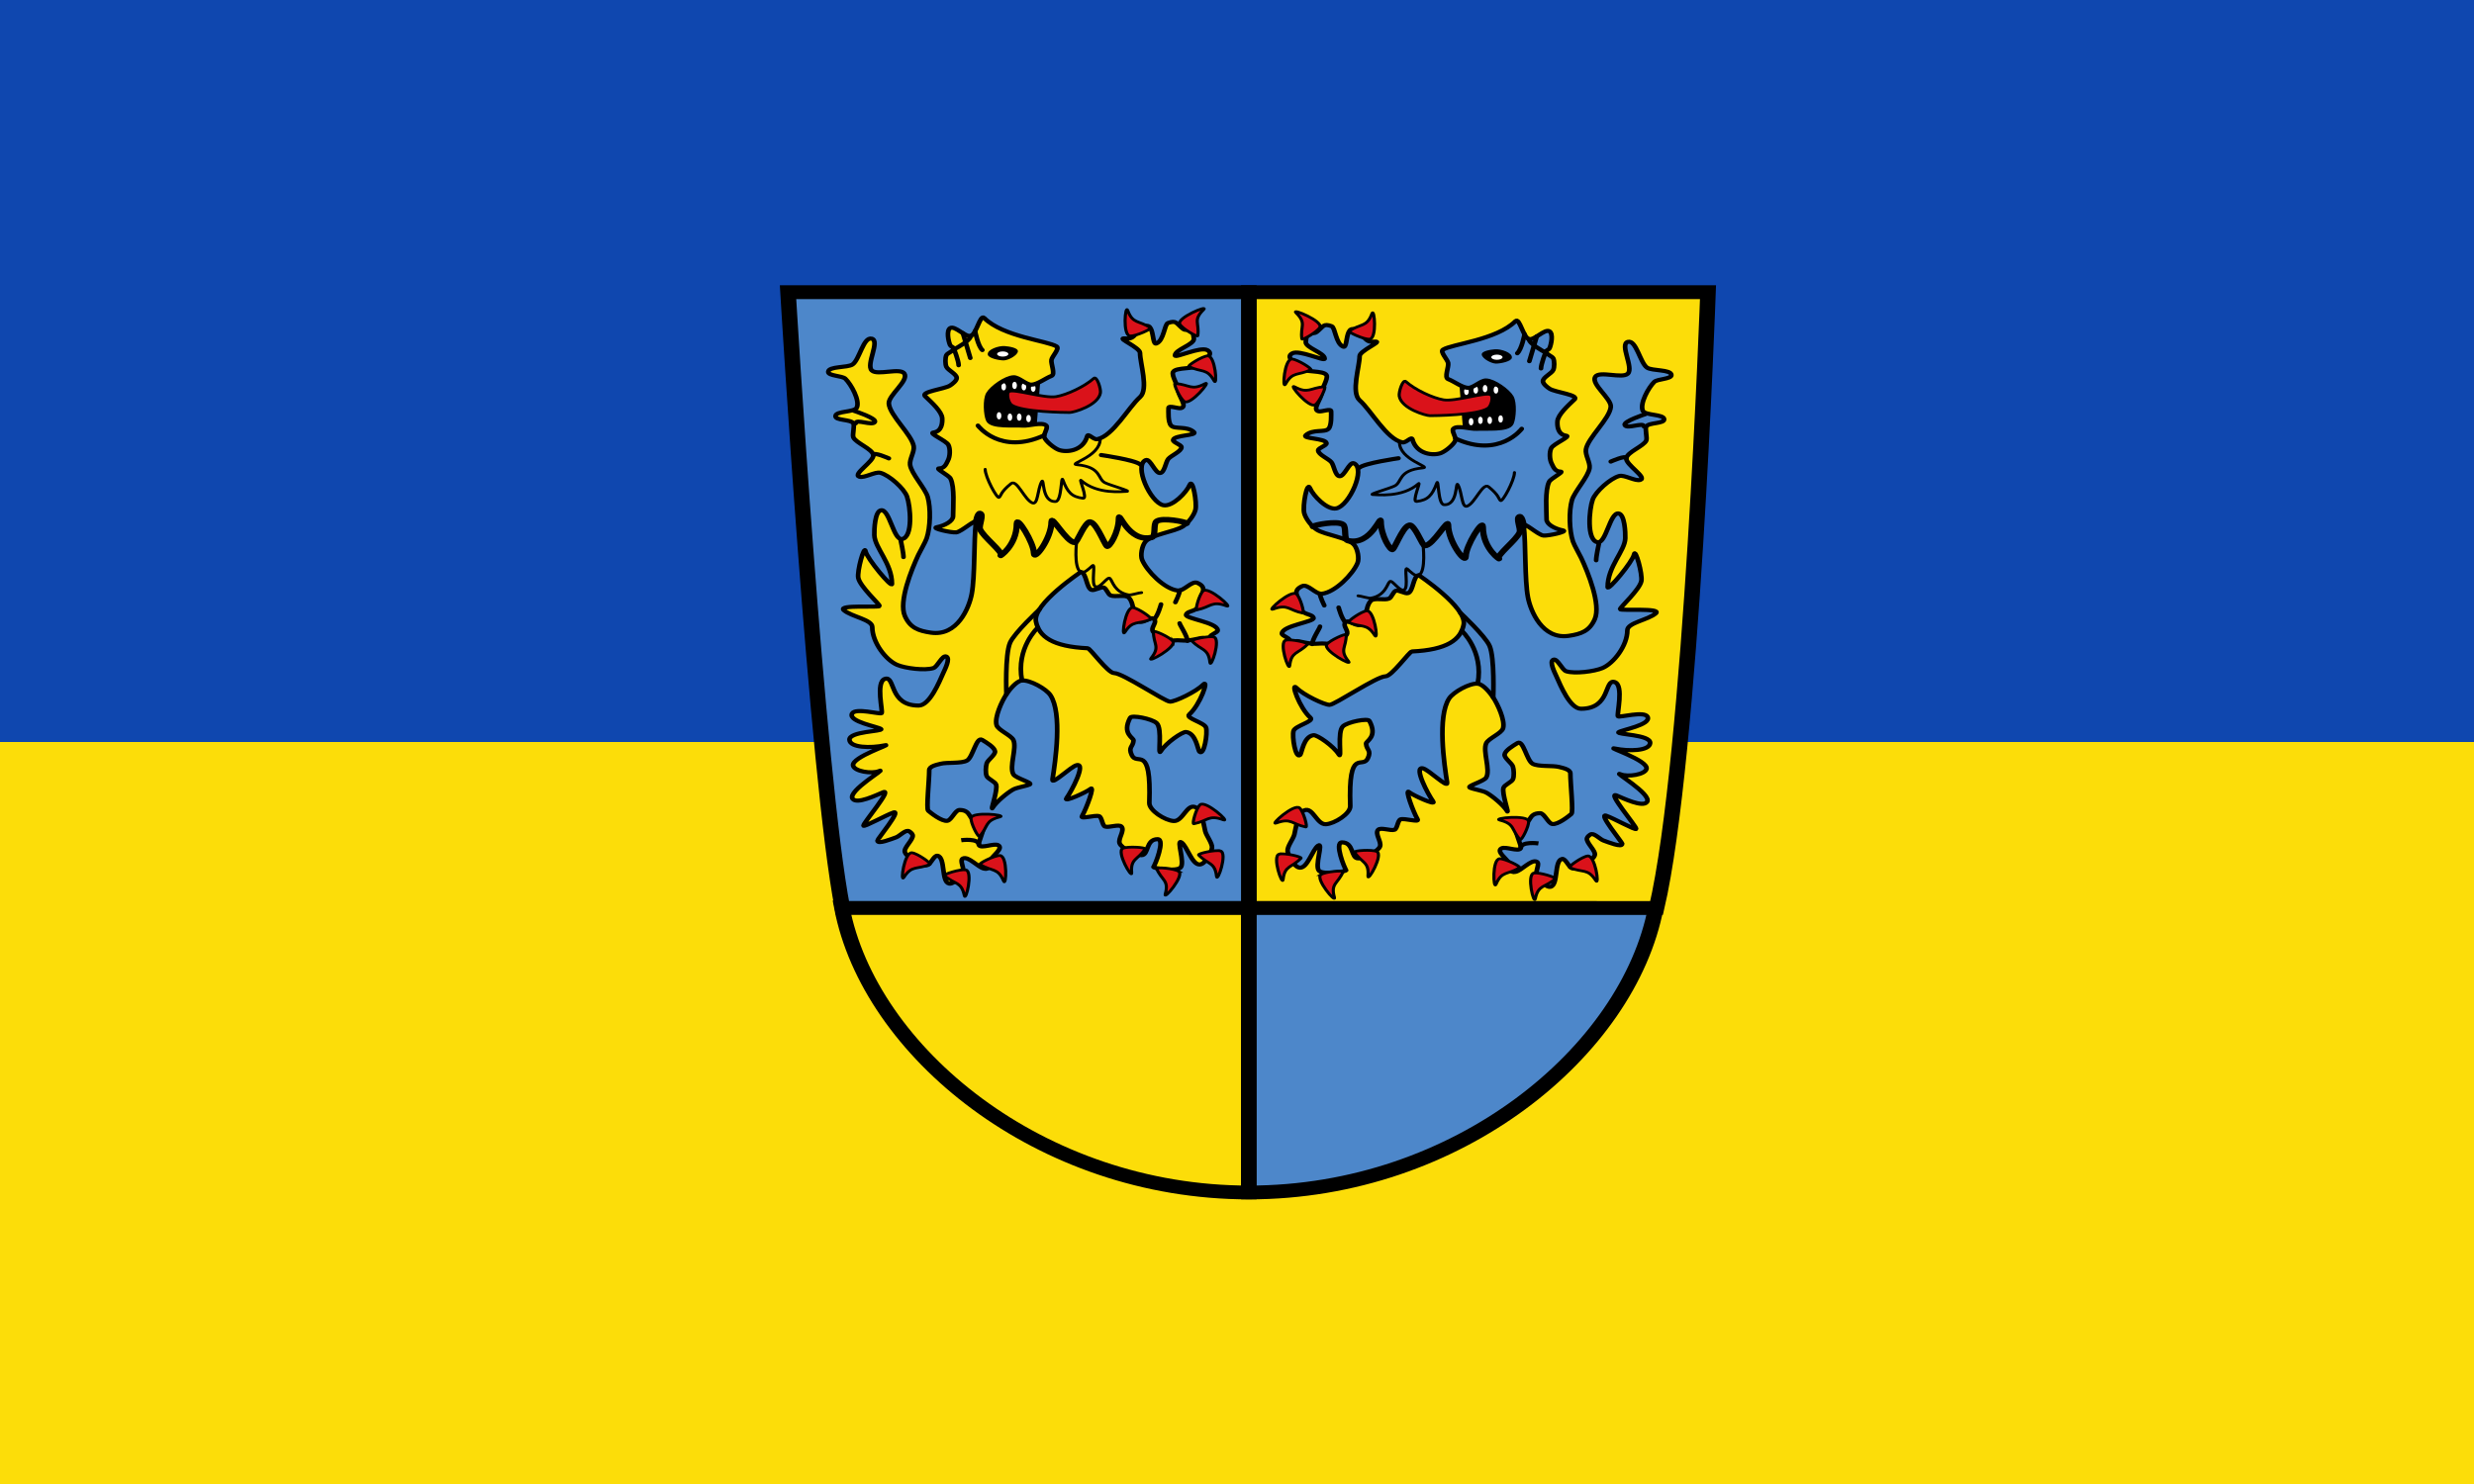 <?xml version="1.0" encoding="UTF-8" standalone="no"?>
<svg
   xmlns:dc="http://purl.org/dc/elements/1.1/"
   xmlns:cc="http://creativecommons.org/ns#"
   xmlns:rdf="http://www.w3.org/1999/02/22-rdf-syntax-ns#"
   xmlns:svg="http://www.w3.org/2000/svg"
   xmlns="http://www.w3.org/2000/svg"
   xmlns:sodipodi="http://sodipodi.sourceforge.net/DTD/sodipodi-0.dtd"
   xmlns:inkscape="http://www.inkscape.org/namespaces/inkscape"
   width="500"
   height="300"
   version="1.1"
   id="svg26"
   sodipodi:docname="Flagge Landkreis Northeim.svg"
   inkscape:version="0.92.3 (2405546, 2018-03-11)">
  <rect width="100%" height="100%" fill="#333333" stroke="none"/>
  <defs
     id="defs30">
    <path
       id="SVGID_1_"
       d="M582.6,3.7c-0.8-5.1-47.5-3.4-53.3-3.5C505.199,0,135,1.4,42.2,0.6C30.9,0.5,19.7,0.8,8.5,1.4     C0.8,1.8,0.2,3.5,0.1,11C0,28.3,0.6,45.7,0.6,63c0,45.6,0,91.1,0,136.7c0,47.2,0,94.3,0,141.5C0.6,386.7-3.1,433.6,7.7,478.1     C28.7,564.4,85.6,627.9,162.3,670c76.4,41.9,170.8,41.4,249.2,5.3c70.199-32.3,130-90.899,156.8-164.1     c14.3-39.101,14.399-78,14.399-119.101c0-47.2,0-94.399,0-141.6c0-41.2,0-82.3,0-123.5c0-20.3,0-40.7,0-61     C582.699,46,585.8,23.4,582.6,3.7" />
    <path
       id="SVGID_3_"
       d="M582.6,3.7c-0.8-5.1-47.5-3.4-53.3-3.5C505.199,0,135,1.4,42.2,0.6C30.9,0.5,19.7,0.8,8.5,1.4     C0.8,1.8,0.2,3.5,0.1,11C0,28.3,0.6,45.7,0.6,63c0,45.6,0,91.1,0,136.7c0,47.2,0,94.3,0,141.5C0.6,386.7-3.1,433.6,7.7,478.1     C28.7,564.4,85.6,627.9,162.3,670c76.4,41.9,170.8,41.4,249.2,5.3c70.199-32.3,130-90.899,156.8-164.1     c14.3-39.101,14.399-78,14.399-119.101c0-47.2,0-94.399,0-141.6c0-41.2,0-82.3,0-123.5c0-20.3,0-40.7,0-61     C582.699,46,585.8,23.4,582.6,3.7" />
    <path
       id="SVGID_5_"
       d="M582.6,3.7c-0.8-5.1-47.5-3.4-53.3-3.5C505.199,0,135,1.4,42.2,0.6C30.9,0.5,19.7,0.8,8.5,1.4     C0.8,1.8,0.2,3.5,0.1,11C0,28.3,0.6,45.7,0.6,63c0,45.6,0,91.1,0,136.7c0,47.2,0,94.3,0,141.5C0.6,386.7-3.1,433.6,7.7,478.1     C28.7,564.4,85.6,627.9,162.3,670c76.4,41.9,170.8,41.4,249.2,5.3c70.199-32.3,130-90.899,156.8-164.1     c14.3-39.101,14.399-78,14.399-119.101c0-47.2,0-94.399,0-141.6c0-41.2,0-82.3,0-123.5c0-20.3,0-40.7,0-61     C582.699,46,585.8,23.4,582.6,3.7" />
    <path
       id="SVGID_7_"
       d="M582.6,3.7c-0.8-5.1-47.5-3.4-53.3-3.5C505.199,0,135,1.4,42.2,0.6C30.9,0.5,19.7,0.8,8.5,1.4     C0.8,1.8,0.2,3.5,0.1,11C0,28.3,0.6,45.7,0.6,63c0,45.6,0,91.1,0,136.7c0,47.2,0,94.3,0,141.5C0.6,386.7-3.1,433.6,7.7,478.1     C28.7,564.4,85.6,627.9,162.3,670c76.4,41.9,170.8,41.4,249.2,5.3c70.199-32.3,130-90.899,156.8-164.1     c14.3-39.101,14.399-78,14.399-119.101c0-47.2,0-94.399,0-141.6c0-41.2,0-82.3,0-123.5c0-20.3,0-40.7,0-61     C582.699,46,585.8,23.4,582.6,3.7" />
    <path
       id="SVGID_9_"
       d="M582.6,3.7c-0.8-5.1-47.5-3.4-53.3-3.5C505.199,0,135,1.4,42.2,0.6C30.9,0.5,19.7,0.8,8.5,1.4     C0.8,1.8,0.2,3.5,0.1,11C0,28.3,0.6,45.7,0.6,63c0,45.6,0,91.1,0,136.7c0,47.2,0,94.3,0,141.5C0.6,386.7-3.1,433.6,7.7,478.1     C28.7,564.4,85.6,627.9,162.3,670c76.4,41.9,170.8,41.4,249.2,5.3c70.199-32.3,130-90.899,156.8-164.1     c14.3-39.101,14.399-78,14.399-119.101c0-47.2,0-94.399,0-141.6c0-41.2,0-82.3,0-123.5c0-20.3,0-40.7,0-61     C582.699,46,585.8,23.4,582.6,3.7" />
    <path
       id="SVGID_1_-7"
       d="M582.6,3.7c-0.8-5.1-47.5-3.4-53.3-3.5C505.199,0,135,1.4,42.2,0.6C30.9,0.5,19.7,0.8,8.5,1.4     C0.8,1.8,0.2,3.5,0.1,11C0,28.3,0.6,45.7,0.6,63c0,45.6,0,91.1,0,136.7c0,47.2,0,94.3,0,141.5C0.6,386.7-3.1,433.6,7.7,478.1     C28.7,564.4,85.6,627.9,162.3,670c76.4,41.9,170.8,41.4,249.2,5.3c70.199-32.3,130-90.899,156.8-164.1     c14.3-39.101,14.399-78,14.399-119.101c0-47.2,0-94.399,0-141.6c0-41.2,0-82.3,0-123.5c0-20.3,0-40.7,0-61     C582.699,46,585.8,23.4,582.6,3.7" />
    <path
       id="SVGID_3_-8"
       d="M582.6,3.7c-0.8-5.1-47.5-3.4-53.3-3.5C505.199,0,135,1.4,42.2,0.6C30.9,0.5,19.7,0.8,8.5,1.4     C0.8,1.8,0.2,3.5,0.1,11C0,28.3,0.6,45.7,0.6,63c0,45.6,0,91.1,0,136.7c0,47.2,0,94.3,0,141.5C0.6,386.7-3.1,433.6,7.7,478.1     C28.7,564.4,85.6,627.9,162.3,670c76.4,41.9,170.8,41.4,249.2,5.3c70.199-32.3,130-90.899,156.8-164.1     c14.3-39.101,14.399-78,14.399-119.101c0-47.2,0-94.399,0-141.6c0-41.2,0-82.3,0-123.5c0-20.3,0-40.7,0-61     C582.699,46,585.8,23.4,582.6,3.7" />
    <path
       id="SVGID_5_-7"
       d="M582.6,3.7c-0.8-5.1-47.5-3.4-53.3-3.5C505.199,0,135,1.4,42.2,0.6C30.9,0.5,19.7,0.8,8.5,1.4     C0.8,1.8,0.2,3.5,0.1,11C0,28.3,0.6,45.7,0.6,63c0,45.6,0,91.1,0,136.7c0,47.2,0,94.3,0,141.5C0.6,386.7-3.1,433.6,7.7,478.1     C28.7,564.4,85.6,627.9,162.3,670c76.4,41.9,170.8,41.4,249.2,5.3c70.199-32.3,130-90.899,156.8-164.1     c14.3-39.101,14.399-78,14.399-119.101c0-47.2,0-94.399,0-141.6c0-41.2,0-82.3,0-123.5c0-20.3,0-40.7,0-61     C582.699,46,585.8,23.4,582.6,3.7" />
    <path
       id="SVGID_7_-0"
       d="M582.6,3.7c-0.8-5.1-47.5-3.4-53.3-3.5C505.199,0,135,1.4,42.2,0.6C30.9,0.5,19.7,0.8,8.5,1.4     C0.8,1.8,0.2,3.5,0.1,11C0,28.3,0.6,45.7,0.6,63c0,45.6,0,91.1,0,136.7c0,47.2,0,94.3,0,141.5C0.6,386.7-3.1,433.6,7.7,478.1     C28.7,564.4,85.6,627.9,162.3,670c76.4,41.9,170.8,41.4,249.2,5.3c70.199-32.3,130-90.899,156.8-164.1     c14.3-39.101,14.399-78,14.399-119.101c0-47.2,0-94.399,0-141.6c0-41.2,0-82.3,0-123.5c0-20.3,0-40.7,0-61     C582.699,46,585.8,23.4,582.6,3.7" />
    <path
       id="SVGID_9_-0"
       d="M582.6,3.7c-0.8-5.1-47.5-3.4-53.3-3.5C505.199,0,135,1.4,42.2,0.6C30.9,0.5,19.7,0.8,8.5,1.4     C0.8,1.8,0.2,3.5,0.1,11C0,28.3,0.6,45.7,0.6,63c0,45.6,0,91.1,0,136.7c0,47.2,0,94.3,0,141.5C0.6,386.7-3.1,433.6,7.7,478.1     C28.7,564.4,85.6,627.9,162.3,670c76.4,41.9,170.8,41.4,249.2,5.3c70.199-32.3,130-90.899,156.8-164.1     c14.3-39.101,14.399-78,14.399-119.101c0-47.2,0-94.399,0-141.6c0-41.2,0-82.3,0-123.5c0-20.3,0-40.7,0-61     C582.699,46,585.8,23.4,582.6,3.7" />
  </defs>
  <sodipodi:namedview
     pagecolor="#ffffff"
     bordercolor="#666666"
     borderopacity="1"
     objecttolerance="10"
     gridtolerance="10"
     guidetolerance="10"
     inkscape:pageopacity="0"
     inkscape:pageshadow="2"
     inkscape:window-width="1920"
     inkscape:window-height="1017"
     id="namedview28"
     showgrid="false"
     inkscape:zoom="0.8032733"
     inkscape:cx="178.47711"
     inkscape:cy="137.55094"
     inkscape:window-x="-8"
     inkscape:window-y="-8"
     inkscape:window-maximized="1"
     inkscape:current-layer="svg26" />
  <path
     d="M500 300V150H0v150"
     color="#000"
     fill="#da121a"
     id="path2"
     style="fill:#fcdd09;fill-opacity:1" />
  <path
     d="M500 150V0H0v150"
     color="#000"
     fill="#0f47af"
     id="path4" />
  <g
     id="g1614"
     transform="matrix(0.314,0,0,0.279,157.692,57.67)">
    <g
       id="Feld_unten_rechts">
	<path
   d="M 301.564,450.834 H 39.658 C 57.313,554.931 167.063,657.328 301.563,657.328 V 450.834 Z"
   id="Schild_1_"
   inkscape:connector-curvature="0"
   style="fill:#fcdd09;stroke:#000000;stroke-width:10" />

</g>
    <g
       id="Feld_unten_rechts_1_">
	<path
   d="M 301.658,450.834 H 563.563 C 545.908,554.931 436.158,657.328 301.658,657.328 Z"
   id="Schild_4_"
   inkscape:connector-curvature="0"
   style="fill:#4d87ca;stroke:#000000;stroke-width:10" />

</g>
    <g
       id="Feld_oben__links">
	<path
   d="m 301.563,451.166 262.472,0.014 C 586.564,342.681 597.127,5 597.127,5 H 301.563 Z"
   id="Schild_2_"
   inkscape:connector-curvature="0"
   style="fill:#fcdd09;stroke:#000000;stroke-width:10" />

	<g
   id="Löwe_links">
		<polygon
   points="473.394,105.498 471.894,67.498 436.644,65.248 439.557,105.998 "
   id="Maul_1_" />

		<ellipse
   ry="2.625"
   rx="1.5"
   cy="74.873"
   cx="453.644"
   id="Zahn_15_"
   style="fill:#ffffff" />

		<ellipse
   ry="2.625"
   rx="1.5"
   cy="75.873"
   cx="447.644"
   id="Zahn_14_"
   style="fill:#ffffff" />

		<ellipse
   ry="2.625"
   rx="1.5"
   cy="76.873"
   cx="441.644"
   id="Zahn_13_"
   style="fill:#ffffff" />

		<ellipse
   ry="2.625"
   rx="1.5"
   cy="75.873"
   cx="460.644"
   id="Zahn_12_"
   style="fill:#ffffff" />

		<ellipse
   ry="2.625"
   rx="1.5"
   cy="98.873"
   cx="444.644"
   id="Zahn_11_"
   style="fill:#ffffff" />

		<ellipse
   ry="2.625"
   rx="1.5"
   cy="97.873"
   cx="450.644"
   id="Zahn_10_"
   style="fill:#ffffff" />

		<ellipse
   ry="2.625"
   rx="1.5"
   cy="97.873"
   cx="456.644"
   id="Zahn_9_"
   style="fill:#ffffff" />

		<ellipse
   ry="2.625"
   rx="1.5"
   cy="96.873"
   cx="463.644"
   id="Zahn_8_"
   style="fill:#ffffff" />

		<path
   d="m 511.226,82.665 c 3.01,-3.258 -12.379,-5.104 -16,-7.667 -1.586,-1.124 -4.313,-3.556 -4.332,-5.5 -0.029,-2.829 5.61,-5.542 6.666,-8.167 0.777,-1.933 0.797,-6.409 0,-8.333 -0.654,-1.579 -4.834,-3.125 -4.834,-4.833 0,-0.825 2.019,-1.572 2.334,-2.334 1.196,-2.887 2.611,-10.781 0,-12.5 -2.992,-1.971 -9.73,6.685 -13.166,5.667 -3.746,-1.11 -6.061,-15.909 -8.668,-13 -12.252,13.667 -40.832,16.5 -46.666,20.667 -2.08,1.486 2.911,7.146 3.334,9.667 0.481,2.876 -2.694,10.549 0,11.667 3.703,1.536 9.139,6.342 13,6.333 3.374,-0.007 7.959,-5.434 11.332,-5.333 5.065,0.15 14.045,7.479 16.334,12 2.145,4.238 1.562,15.215 0,19 -2.163,5.244 -16.684,3.498 -22.334,4 -3.734,0.332 -12.566,-2.854 -15,0 -1.369,1.605 1.984,6.326 1.334,8.333 -0.999,3.083 -6.221,7.817 -9.166,9.167 -4.763,2.181 -15.834,1.167 -18.5,-9.833 -0.598,-2.463 -4.027,2.725 -6.5,2.167 -10.096,-2.28 -20.001,-23 -27.5,-30.5 -5.658,-5.657 0,-24.609 0,-32 0,-3.712 14.212,-10.5 10.5,-10.5 -3.387,0 -4.725,0.75 -7.5,-2.833 -13.75,-17.75 -9.666,8.13 -13.5,6.5 -4.912,-2.088 -5.146,-13.884 -7.5,-14.833 -5.455,-2.201 -5.186,0.174 -9.543,4.125 -3.771,3.423 -5.957,-5.917 -7.125,7.208 -0.381,4.285 12.168,7.865 12.168,12.167 0,2.226 -16.369,-6.683 -20.834,-3.833 -4.498,2.871 1.357,6.49 4.625,10.708 2.553,3.294 15.863,1.359 17.459,5.208 1.059,2.558 -3.25,9.814 -3.25,12.583 0,4.773 -6.457,12.315 -1.834,13.5 1.938,0.496 8,-2.333 8,0 0,2.333 0.418,10.248 -1.666,12.667 -2.512,2.915 -10,0 -14.668,4.667 -2.561,2.561 12.645,2.111 13.334,5.667 0.359,1.851 -5.334,3.448 -5.334,5.333 0,3.005 6.736,6.068 8.5,8.5 1.676,2.307 2.352,9.72 5.168,10.167 3.26,0.518 6.348,-10.739 9.333,-9.334 7.821,3.681 -2.909,30.732 -11.333,32.666 -5.857,1.346 -14.891,-9.163 -17,-14.791 -1.875,-5 -4.787,13.082 -3.668,18.125 0.908,4.085 4.646,9.546 8.021,12.021 5.506,4.036 20.248,5.716 24.271,11.229 2.111,2.895 3.27,9.732 2,13.084 -3.074,8.115 -14.27,21.047 -22.875,22.166 -4.172,0.542 -9.002,-7.408 -12.75,-5.5 -6.875,3.5 -2.117,7.802 -1.666,13.832 0.564,7.576 7.979,5.65 8.998,9.168 0.834,2.875 -20.141,5.518 -20.332,11.334 -0.055,1.648 5.666,3.666 4.666,4.666 -1,1 3.334,2 4.334,1 1,-1 8.137,2.502 14.799,1.645 5.074,-0.654 13.254,2.065 13.533,-0.979 0.182,-1.958 4.387,-4.386 4.668,-6.332 0.418,-2.896 -3.006,-5.88 -1.105,-8.104 1.986,-2.323 6.141,2.639 9.105,1.896 4.997,-1.252 3.118,-12.985 7.27,-17.521 2.252,-2.458 8.741,-0.128 11.73,-1.604 1.598,-0.79 2.662,-5.045 4.332,-5.666 1.915,-0.713 6.157,2.547 8,1.666 3.296,-1.574 3.108,-12.178 6.668,-13 0,0 31.18,23.354 29,35.833 -1.922,10.996 -10.667,18.334 -33.334,19.501 -1.647,0.084 -13,18 -17,18 -5.666,0 -32.666,20.666 -36,20.666 -3.334,0 -16.551,-7 -21.334,-12.334 -3.916,-4.366 1.918,14.584 9,21.668 2.709,2.708 -9.824,5.805 -10.832,9.5 -1.1,4.025 1.215,20.45 4.166,17.499 1.25,-1.25 2.068,-13.316 8.668,-14.333 2.332,-0.359 13.023,7.893 16.332,14 2.168,4 -1.344,-16.465 2.668,-20.5 3.127,-3.146 15.977,-6 16.998,-3.834 5.557,11.773 -2.315,14.477 -2.166,16.501 0.363,4.906 3.564,4.563 1.166,10.5 -3.414,8.455 -12.666,-9 -11.332,34.666 0.168,5.537 -10.139,12.806 -15.668,13.167 -5.869,0.384 -8.408,-12.473 -13.793,-10.101 -4.438,1.956 -5.498,12.862 -6.539,17.601 -0.686,3.115 -4.719,8.834 -4.334,12 0.434,3.579 4.395,11.924 8,12 4.949,0.104 8.039,-13.237 11.666,-16 3.648,-2.778 -2.604,15.12 0.668,18.333 3.094,3.039 18.332,0.334 17.332,-0.666 -1,-1 -7.711,-20 -2.666,-20 7.834,0 5.566,11.586 10.398,11.586 3.83,0 13.043,-5.071 14.102,-8.753 0.98,-3.409 -3.461,-9.142 -1.25,-11.916 1.662,-2.085 8.12,0.937 10.584,-0.084 1.851,-0.767 1.982,-6.733 3.833,-7.5 2.54,-1.053 12.259,2.445 10.999,0 -2.832,-5.5 -8.596,-22.93 -5.332,-19.667 2,2 17.505,10.034 15.332,6.667 -3.332,-5.167 -12.737,-25.384 -6.666,-24 3.793,0.864 16.321,14.979 15.666,10.333 -1.832,-13 -6.415,-47.86 1.334,-60.999 2.693,-4.568 13.051,-11.133 18.334,-10.668 3.521,0.311 8.209,6.951 10,10 2.938,5.006 7.794,16.717 6.332,22.334 -0.964,3.706 -9.367,7.295 -10.832,10.833 -2.376,5.735 2.869,19.329 0,24.834 -1.48,2.839 -12.834,6.166 -10.5,7.333 2.521,1.262 8.274,2.173 10.666,3.667 3.948,2.466 11,9.166 13.166,13.167 2.021,3.731 -3.536,-12.817 -2.166,-16.834 0.686,-2.008 5.188,-4.04 6,-6 0.893,-2.155 0.635,-7.088 0,-9.333 -0.693,-2.448 -5.631,-6.141 -5.334,-8.667 0.344,-2.926 5.404,-6.333 8.334,-8.334 3.685,-2.516 5.904,12.604 9.666,15.001 3.618,2.306 12.878,1.146 17,2.333 2.725,0.784 7.334,1.832 7.334,4.667 0,7.333 2,27.999 0.666,29.333 -1.333,1.334 -8.713,8.049 -12.332,7.333 -2.717,-0.537 -5.064,-7.833 -7.834,-7.833 -7.833,0 -5.732,7.575 -10.291,6.92 -1.75,-0.251 -2.857,5.83 -4.625,5.83 -1.768,0 3.362,11.165 2.416,12.75 -1.581,2.647 -9.703,-1.609 -12.334,0 -3.592,2.198 3.188,7.283 5.168,11 1.973,3.704 -0.26,6.928 3.832,6 3.947,-0.895 10.122,-9.283 13.668,-7.333 2.336,1.285 -1.021,6.869 0,9.333 1.195,2.885 5.781,9.498 8.833,8.833 5.256,-1.146 2.243,-19.02 7.499,-20.166 2.361,-0.515 4.43,6.599 6.834,6.833 4.244,0.414 12.917,-5.423 14.166,-9.5 0.976,-3.181 -5.66,-9.072 -5,-12.333 0.211,-1.039 1.947,-2.875 3.001,-3.001 2.228,-0.267 5.574,3.856 7.667,4.667 2.85,1.104 12,5.39 12,2.334 0,-1.118 -15.665,-22.356 -10.334,-20.334 4.834,1.834 19.334,11 19.334,9.5 0,-2.121 -18.922,-27.053 -12.668,-24.166 4.334,2 17.027,8.976 19.668,4.666 3.428,-5.596 -22.952,-22.764 -17,-20 4.666,2.167 15.838,0.204 16.666,-4 1.212,-6.149 -26.433,-16.109 -20.334,-14.666 9.031,2.137 22.339,1.745 22.668,-4.001 0.352,-6.164 -21.969,-6.143 -20.303,-7.81 1.666,-1.667 21.264,-5.327 18.635,-11.19 -1.986,-4.429 -18,0.668 -19,-0.332 -1,-1 3.998,-22.61 -2.166,-24.834 -6.818,-2.459 -2.333,19.334 -21.666,19.334 -7.084,0 -13.213,-16.919 -15.834,-23.5 -1.125,-2.826 -4.704,-10.609 -2,-12 2.62,-1.349 5.559,7.342 8.334,8.333 5.521,1.971 18.041,0.188 23.332,-2.333 7.148,-3.407 16,-16.142 16,-27.334 0,-5.524 13.5,-7.5 18.334,-12.334 4.076,-4.076 -23,-1.666 -23,-3 0,-1.333 12.536,-14.029 13.666,-20.332 0.879,-4.895 -3.871,-24.242 -4.666,-19.334 -0.838,5.172 -17,27 -17,23.666 0,-15 11.053,-25.977 11.334,-35.333 0.121,-4.04 -0.338,-17.394 -4.334,-17.999 -5.512,-0.836 -8.025,21.885 -13.5,20.833 -7.225,-1.39 -5.393,-23.821 -3.166,-30.833 1.836,-5.785 11.35,-15.437 17.166,-17.168 3.306,-0.982 10.25,3.988 13.5,2.834 4.654,-1.654 -9.594,-11.189 -9,-15.667 0.598,-4.498 11.098,-8.642 12.834,-12.833 0.749,-1.81 -0.925,-8.44 0,-10.167 1.63,-3.046 11.801,-1.892 11.5,-5.333 -0.325,-3.718 -12.178,-2.579 -13.668,-6 -2.219,-5.099 3.584,-16.894 7.334,-21 2.037,-2.23 11.148,-1.983 11,-5 -0.204,-4.132 -12.392,-2.805 -15.666,-5.333 -4.428,-3.418 -6.978,-20.276 -12.334,-18.667 -5.507,1.655 3.835,18.715 0,23 -3.523,3.936 -18.404,-2.267 -21,2.333 -2.932,5.195 10.367,15.712 10,21.667 -0.525,8.517 -14.809,22.55 -16,31 -0.557,3.945 2.789,9.376 2.334,13.333 -0.729,6.336 -9.741,17.157 -11.334,23.333 -2.038,7.908 -1.729,22.192 0.666,30 0.916,2.983 4.136,9.118 5.334,11.999 4.338,10.428 12.822,33.833 8.666,44.334 -3.387,8.559 -8.762,10.674 -16.666,12 -17.126,2.874 -24.664,-18.061 -26.333,-28 -2.14,-12.738 -1.333,-38.834 -2.667,-51.666 -0.374,-3.6 9.071,6.598 12.666,7 3.277,0.366 15.882,-2.934 12.668,-3.668 -5.834,-1.332 -10.668,-4.666 -10.668,-8 0,-6.213 -1.145,-21.09 1.668,-27.332 1.064,-2.364 9.925,-7.334 7.332,-7.334 -3.832,0 -4.78,-3.869 -5.666,-5.666 -1.413,-2.865 -1.623,-8.412 -0.334,-11.334 1.354,-3.066 12.984,-8.512 9.668,-9 -5.667,-0.833 -5.815,-7.391 -5.668,-10.333 0.245,-4.851 6.669,-11.313 11.001,-16.002 z"
   id="Löwenumriss_1_"
   inkscape:connector-curvature="0"
   style="fill:#4d87ca;stroke:#000000;stroke-width:3" />

		<path
   id="path1378"
   d="m 487.977,404.414 c 0,0 -11.417,-1.749 -11.417,3.584"
   inkscape:connector-curvature="0"
   style="fill:none;stroke:#000000;stroke-width:3" />

		<path
   id="path1380"
   d="m 437.71,237.309 c 0,0 16.133,16.889 18.85,24.023 3.328,8.738 2.334,37.332 2.334,37.332"
   inkscape:connector-curvature="0"
   style="fill:none;stroke:#000000;stroke-width:3;stroke-linecap:round" />

		<path
   id="path1382"
   d="m 438.632,250.293 c 0,0 14.262,14.705 10.262,38.371"
   inkscape:connector-curvature="0"
   style="fill:none;stroke:#000000;stroke-width:3;stroke-linecap:round" />

		<path
   id="path1384"
   d="m 342.779,174.756 c 1.104,-1.104 15.555,-4.357 19.449,-1.424 2.418,1.82 0.213,10.926 3.143,11.691 15.189,3.975 21.189,-19.999 21.189,-13.691 0,10 6.253,21.414 7.667,20 2,-2 8.044,-21.041 12.218,-16.867 3.803,3.803 6.799,14.2 8.449,14.2 5.333,0 15,-20.304 15,-15 0,12 11.333,29.003 11.333,22.667 0,-7.334 11,-27.335 11,-21.334 0,16.334 11.747,24.414 10.333,23 -2,-2 11.439,-13.516 13.334,-19 0.924,-2.678 -2.782,-10.797 0,-11.333 1.762,-0.339 2.666,6.667 2.666,6.667"
   inkscape:connector-curvature="0"
   style="fill:none;stroke:#000000;stroke-width:4;stroke-linecap:round" />

		<path
   id="path1386"
   d="m 413.654,187.401 c 0,0 2.207,19.631 -2.606,22.713 -2.103,1.347 -5.443,-2.558 -7.466,-4.58 -2.416,-2.416 1.075,13.687 -2.021,15.131 -3.147,1.468 -7.628,-7.632 -9.295,-5.965 -1.666,1.667 -2.705,10.091 -12.102,11.965 -1.619,0.323 -6.604,-1.651 -8.254,-1.651"
   inkscape:connector-curvature="0"
   style="fill:none;stroke:#000000;stroke-width:2;stroke-linecap:round" />

		<path
   id="path1388"
   d="m 472.56,135.665 c 0,5.56 -7.667,21.666 -9,20.333 -1.333,-1.333 -0.863,-3.848 -7.652,-9.985 -3.764,-3.403 -8.619,11.652 -13.681,13.985 -3.737,1.723 -3.242,-9.576 -6,-15.333 -1.828,-3.815 0.333,14.905 -9,14.333 -4.079,-0.25 -3.374,-19.543 -4.667,-15.666 -3,9 -5.691,12.309 -13,13.333 -3.235,0.454 2.834,-14.5 1.334,-13 -10.5,10.5 -26.892,8 -29.334,8 -3.842,0 10.676,-4.407 14,-6.333 4.803,-2.783 2,-11.334 18,-13 5.922,-0.617 -15,-5.667 -15,-18.5"
   inkscape:connector-curvature="0"
   style="fill:none;stroke:#000000;stroke-width:2;stroke-linecap:round" />

		<path
   id="path1390"
   d="m 477.227,103.998 c 0,0 -14.333,21.667 -42.653,7.045"
   inkscape:connector-curvature="0"
   style="fill:none;stroke:#000000;stroke-width:3;stroke-linecap:round" />

		<path
   id="path1392"
   d="m 397.894,125.332 c 0,0 -21.832,3.499 -25.197,6.864"
   inkscape:connector-curvature="0"
   style="fill:none;stroke:#000000;stroke-width:3;stroke-linecap:round" />

		<path
   id="path1394"
   d="m 534.56,127.748 c 0,0 10,-5.052 10,-2.417"
   inkscape:connector-curvature="0"
   style="fill:none;stroke:#000000;stroke-width:3;stroke-linecap:round" />

		<path
   id="path1396"
   d="m 526.894,187.248 c 0,0 -1.75,8.969 -1.75,12"
   inkscape:connector-curvature="0"
   style="fill:none;stroke:#000000;stroke-width:3;stroke-linecap:round" />

		<path
   id="path1398"
   d="m 556.894,93.332 c 0,0 -14.646,5.359 -13.334,8 1.543,3.105 12.334,-2.467 12.334,1"
   inkscape:connector-curvature="0"
   style="fill:none;stroke:#000000;stroke-width:3;stroke-linecap:round" />

		<path
   id="path1400"
   d="m 359.394,233.498 c 0,0 1.957,8.292 4.395,10.729"
   inkscape:connector-curvature="0"
   style="fill:none;stroke:#000000;stroke-width:3;stroke-linecap:round" />

		<path
   id="path1402"
   d="m 347.394,247.248 c 0,1 -5,9.326 -5,12.75"
   inkscape:connector-curvature="0"
   style="fill:none;stroke:#000000;stroke-width:3;stroke-linecap:round" />

		<path
   id="path1404"
   d="m 350.144,231.998 c 0,0 -2.793,-6.326 -2.793,-8.582"
   inkscape:connector-curvature="0"
   style="fill:none;stroke:#000000;stroke-width:3;stroke-linecap:round" />

		<path
   id="path1406"
   d="m 492.726,48.165 c 0,0 -3.082,8.966 -3.082,12.083"
   inkscape:connector-curvature="0"
   style="fill:none;stroke:#000000;stroke-width:3;stroke-linecap:round" />

		<line
   id="line1408"
   y2="54.998"
   x2="482.144"
   y1="37.047"
   x1="486.904"
   style="fill:none;stroke:#000000;stroke-width:3;stroke-linecap:round" />

		<path
   id="path1410"
   d="m 491.644,48.165 c 0,0 -9.75,-5.821 -9.75,-9.167"
   inkscape:connector-curvature="0"
   style="fill:none;stroke:#000000;stroke-width:3;stroke-linecap:round" />

		<path
   id="path1412"
   d="m 479.054,35.55 c 0,0 -1.785,10.823 -4.66,13.698"
   inkscape:connector-curvature="0"
   style="fill:none;stroke:#000000;stroke-width:3;stroke-linecap:round" />

		<path
   d="m 460.019,46.373 c 3.748,-0.333 11.3,2.386 10.875,6.125 -0.314,2.756 -7.477,4.282 -10.25,4.25 -2.938,-0.034 -8.654,-3.475 -9.125,-6.375 -0.447,-2.751 5.722,-3.753 8.5,-4 z"
   id="Auge_3_"
   inkscape:connector-curvature="0" />

		<ellipse
   ry="1.875"
   rx="3.625"
   cy="52.123"
   cx="461.269"
   id="Auge_2_"
   style="fill:#ffffff" />

		<path
   d="m 457.144,79.248 c -3.295,-1.956 -22.709,5.179 -30.25,3.75 -6.973,-1.321 -18.25,-7.25 -24.25,-13.25 -2.003,-2.002 -4.669,7.699 -4.25,10.5 1.381,9.25 17.25,14.25 19.75,14.25 2.5,0 30.924,-0.25 37.5,-5.5 1.927,-1.539 3.62,-8.491 1.5,-9.75 z"
   id="Zunge_1_"
   inkscape:connector-curvature="0"
   style="fill:#da121a;stroke:#000000;stroke-width:2" />

		<path
   d="m 332.282,223.754 c -3.529,-3.53 -19.666,12.824 -15.055,10.911 9.639,-4 9.904,0.79 19.041,2.845 1.384,0.31 -1.505,-11.276 -3.986,-13.756 z"
   id="Kralle_31_"
   inkscape:connector-curvature="0"
   style="fill:#da121a;stroke:#000000;stroke-width:2" />

		<path
   d="m 325.396,257.17 c -4.779,1.443 2.016,23.393 2.506,18.424 1.027,-10.385 5.375,-8.357 11.502,-15.441 0.925,-1.071 -10.651,-3.997 -14.008,-2.983 z"
   id="Kralle_30_"
   inkscape:connector-curvature="0"
   style="fill:#da121a;stroke:#000000;stroke-width:2" />

		<path
   d="m 351.763,260.248 c -2.65,4.229 16.9,16.298 14.004,12.232 -6.055,-8.5 -1.445,-9.832 -1.488,-19.195 -0.006,-1.417 -10.653,3.99 -12.516,6.963 z"
   id="Kralle_29_"
   inkscape:connector-curvature="0"
   style="fill:#da121a;stroke:#000000;stroke-width:2" />

		<path
   d="m 377.426,235.881 c 4.951,-0.635 7.718,22.174 5.241,17.84 -5.182,-9.059 -8.322,-5.432 -16.807,-9.395 -1.283,-0.598 8.087,-7.999 11.566,-8.445 z"
   id="Kralle_28_"
   inkscape:connector-curvature="0"
   style="fill:#da121a;stroke:#000000;stroke-width:2" />

		<path
   d="m 463.053,415.518 c -4.989,0.159 -4.099,23.118 -2.34,18.446 3.676,-9.768 7.353,-6.686 15.101,-11.944 1.172,-0.796 -9.255,-6.615 -12.761,-6.502 z"
   id="Kralle_27_"
   inkscape:connector-curvature="0"
   style="fill:#da121a;stroke:#000000;stroke-width:2" />

		<path
   d="m 481.646,388.391 c -0.555,-4.962 -23.371,-2.253 -18.574,-0.87 10.027,2.89 7.246,6.799 13.104,14.105 0.885,1.105 5.858,-9.751 5.47,-13.235 z"
   id="Kralle_26_"
   inkscape:connector-curvature="0"
   style="fill:#da121a;stroke:#000000;stroke-width:2" />

		<path
   d="m 485.088,425.899 c -4.886,1.022 -0.028,23.479 0.893,18.573 1.928,-10.257 6.083,-7.859 12.802,-14.381 1.016,-0.987 -10.261,-4.909 -13.695,-4.192 z"
   id="Kralle_25_"
   inkscape:connector-curvature="0"
   style="fill:#da121a;stroke:#000000;stroke-width:2" />

		<path
   d="m 519.667,413.506 c 4.951,-0.635 7.718,22.174 5.24,17.84 -5.182,-9.059 -8.321,-5.432 -16.807,-9.395 -1.282,-0.598 8.088,-7.999 11.567,-8.445 z"
   id="Kralle_24_"
   inkscape:connector-curvature="0"
   style="fill:#da121a;stroke:#000000;stroke-width:2" />

		<path
   d="m 334.282,378.754 c -3.529,-3.53 -19.666,12.824 -15.055,10.911 9.639,-4 9.904,0.79 19.041,2.845 1.384,0.31 -1.505,-11.276 -3.986,-13.756 z"
   id="Kralle_23_"
   inkscape:connector-curvature="0"
   style="fill:#da121a;stroke:#000000;stroke-width:2" />

		<path
   d="m 321.146,412.17 c -4.779,1.443 2.016,23.393 2.506,18.424 1.027,-10.385 5.375,-8.357 11.502,-15.441 0.925,-1.071 -10.651,-3.997 -14.008,-2.983 z"
   id="Kralle_22_"
   inkscape:connector-curvature="0"
   style="fill:#da121a;stroke:#000000;stroke-width:2" />

		<path
   d="m 348.036,426.973 c -4.002,2.984 9.857,21.31 8.627,16.471 -2.568,-10.114 2.211,-9.688 5.559,-18.432 0.508,-1.324 -11.373,-0.136 -14.186,1.961 z"
   id="Kralle_21_"
   inkscape:connector-curvature="0"
   style="fill:#da121a;stroke:#000000;stroke-width:2" />

		<path
   d="m 383.945,410.278 c 4.455,2.251 -6.047,22.687 -5.667,17.708 0.792,-10.405 -3.843,-9.164 -8.644,-17.204 -0.728,-1.215 11.181,-2.086 14.311,-0.504 z"
   id="Kralle_20_"
   inkscape:connector-curvature="0"
   style="fill:#da121a;stroke:#000000;stroke-width:2" />

		<path
   d="m 329.388,53.467 c -4.98,-0.345 -6.414,22.586 -4.191,18.115 4.643,-9.346 7.988,-5.908 16.229,-10.358 1.245,-0.672 -8.54,-7.514 -12.038,-7.757 z"
   id="Kralle_19_"
   inkscape:connector-curvature="0"
   style="fill:#da121a;stroke:#000000;stroke-width:2" />

		<path
   d="m 379.277,39.076 c 4.979,-0.37 3.12,-23.271 1.561,-18.529 -3.262,9.914 -7.064,6.989 -14.584,12.57 -1.138,0.844 9.525,6.218 13.023,5.959 z"
   id="Kralle_18_"
   inkscape:connector-curvature="0"
   style="fill:#da121a;stroke:#000000;stroke-width:2" />

		<path
   d="m 347.325,30.448 c 2.135,-4.513 -18.705,-14.19 -15.348,-10.495 7.016,7.726 2.596,9.592 3.742,18.886 0.175,1.406 10.108,-5.22 11.606,-8.391 z"
   id="Kralle_17_"
   inkscape:connector-curvature="0"
   style="fill:#da121a;stroke:#000000;stroke-width:2" />

		<path
   d="m 344.361,86.543 c -4,2.987 -17.621,-15.517 -13.332,-12.96 8.965,5.343 9.916,0.641 19.252,-0.08 1.412,-0.109 -3.11,10.941 -5.92,13.04 z"
   id="Kralle_16_"
   inkscape:connector-curvature="0"
   style="fill:#da121a;stroke:#000000;stroke-width:2" />

	</g>

</g>
    <g
       id="Feld_oben_rechts">
	<path
   d="M 301.563,5 H 5 c 0,0 18.563,350.681 35.007,446.153 l 261.556,0.013 z"
   id="Schild_3_"
   inkscape:connector-curvature="0"
   style="fill:#4d87ca;stroke:#000000;stroke-width:10" />

	<g
   id="Löwe_rechts">
		<polygon
   points="131.064,103.181 132.564,65.181 167.814,62.931 164.9,103.681 "
   id="Maul" />

		<ellipse
   ry="2.625"
   rx="1.5"
   cy="72.556"
   cx="150.814"
   id="Zahn_7_"
   style="fill:#ffffff" />

		<ellipse
   ry="2.625"
   rx="1.5"
   cy="73.556"
   cx="156.814"
   id="Zahn_6_"
   style="fill:#ffffff" />

		<ellipse
   ry="2.625"
   rx="1.5"
   cy="74.556"
   cx="162.814"
   id="Zahn_5_"
   style="fill:#ffffff" />

		<ellipse
   ry="2.625"
   rx="1.5"
   cy="73.556"
   cx="143.814"
   id="Zahn_4_"
   style="fill:#ffffff" />

		<ellipse
   ry="2.625"
   rx="1.5"
   cy="96.556"
   cx="159.814"
   id="Zahn_3_"
   style="fill:#ffffff" />

		<ellipse
   ry="2.625"
   rx="1.5"
   cy="95.556"
   cx="153.814"
   id="Zahn_1_"
   style="fill:#ffffff" />

		<ellipse
   ry="2.625"
   rx="1.5"
   cy="95.556"
   cx="147.814"
   id="Zahn_2_"
   style="fill:#ffffff" />

		<ellipse
   ry="2.625"
   rx="1.5"
   cy="94.556"
   cx="140.814"
   id="Zahn"
   style="fill:#ffffff" />

		<path
   d="m 93.231,80.347 c -3.01,-3.258 12.38,-5.104 16,-7.667 1.587,-1.124 4.313,-3.556 4.333,-5.5 0.029,-2.829 -5.611,-5.542 -6.667,-8.167 -0.777,-1.933 -0.797,-6.409 0,-8.333 0.654,-1.579 4.833,-3.125 4.833,-4.833 0,-0.825 -2.018,-1.572 -2.334,-2.334 -1.196,-2.887 -2.61,-10.781 0,-12.5 2.993,-1.971 9.731,6.685 13.167,5.667 3.745,-1.11 6.06,-15.909 8.667,-13 12.252,13.667 40.833,16.5 46.667,20.667 2.08,1.486 -2.911,7.146 -3.333,9.667 -0.482,2.876 2.694,10.549 0,11.667 -3.703,1.536 -9.14,6.342 -13,6.333 -3.375,-0.007 -7.96,-5.434 -11.333,-5.333 -5.065,0.15 -14.045,7.479 -16.333,12 -2.145,4.238 -1.562,15.215 0,19 2.163,5.244 16.684,3.498 22.333,4 3.735,0.332 12.567,-2.854 15,0 1.369,1.605 -1.984,6.326 -1.333,8.333 0.999,3.083 6.22,7.817 9.167,9.167 4.762,2.181 15.833,1.167 18.5,-9.833 0.597,-2.463 4.027,2.725 6.5,2.167 10.096,-2.28 20.001,-23 27.5,-30.5 5.657,-5.657 0,-24.609 0,-32 0,-3.712 -14.212,-10.5 -10.5,-10.5 3.386,0 4.724,0.75 7.5,-2.833 13.75,-17.75 9.666,8.13 13.5,6.5 4.911,-2.088 5.146,-13.884 7.5,-14.833 5.454,-2.201 5.186,0.174 9.542,4.125 3.773,3.423 5.958,-5.917 7.125,7.208 0.381,4.285 -12.167,7.865 -12.167,12.167 0,2.226 16.37,-6.683 20.833,-3.833 4.498,2.871 -1.357,6.49 -4.625,10.708 -2.552,3.294 -15.864,1.359 -17.458,5.208 -1.06,2.558 3.25,9.814 3.25,12.583 0,4.773 6.457,12.315 1.833,13.5 -1.938,0.496 -8,-2.333 -8,0 0,2.333 -0.418,10.248 1.667,12.667 2.512,2.915 10,0 14.667,4.667 2.562,2.561 -12.643,2.111 -13.333,5.667 -0.359,1.851 5.333,3.448 5.333,5.333 0,3.005 -6.735,6.068 -8.5,8.5 -1.675,2.307 -2.351,9.719 -5.167,10.167 -3.259,0.518 -6.348,-10.739 -9.333,-9.333 -7.821,3.681 2.909,30.732 11.333,32.667 5.858,1.345 14.89,-9.164 17,-14.792 1.875,-5 4.787,13.083 3.667,18.125 -0.907,4.085 -4.646,9.546 -8.021,12.021 -5.505,4.036 -20.248,5.715 -24.271,11.229 -2.112,2.895 -3.27,9.732 -2,13.083 3.074,8.115 14.269,21.048 22.875,22.167 4.171,0.542 9.001,-7.409 12.75,-5.5 6.875,3.5 2.116,7.802 1.667,13.832 -0.565,7.577 -7.98,5.65 -9,9.168 -0.833,2.875 20.142,5.517 20.333,11.333 0.054,1.649 -5.667,3.667 -4.667,4.667 1,1 -3.333,2 -4.333,1 -1,-1 -8.137,2.502 -14.799,1.644 -5.075,-0.653 -13.254,2.066 -13.534,-0.978 -0.18,-1.958 -4.386,-4.386 -4.667,-6.333 -0.417,-2.896 3.005,-5.879 1.104,-8.104 -1.985,-2.324 -6.14,2.639 -9.104,1.896 -4.998,-1.252 -3.119,-12.985 -7.271,-17.521 -2.251,-2.458 -8.741,-0.128 -11.729,-1.604 -1.599,-0.79 -2.662,-5.044 -4.333,-5.667 -1.915,-0.713 -6.157,2.547 -8,1.667 -3.295,-1.575 -3.108,-12.178 -6.667,-13 0,0 -31.181,23.354 -29,35.833 1.921,10.996 10.667,18.334 33.333,19.5 1.647,0.085 13,18 17,18 5.667,0 32.667,20.667 36,20.667 3.333,0 16.551,-7 21.333,-12.333 3.916,-4.367 -1.917,14.583 -9,21.667 -2.708,2.708 9.824,5.805 10.833,9.5 1.099,4.026 -1.215,20.451 -4.167,17.5 -1.25,-1.25 -2.069,-13.316 -8.667,-14.333 -2.333,-0.359 -13.024,7.893 -16.333,14 -2.167,4 1.343,-16.465 -2.667,-20.5 -3.127,-3.146 -15.977,-6 -17,-3.833 -5.556,11.772 2.316,14.477 2.167,16.5 -0.363,4.906 -3.564,4.563 -1.167,10.5 3.415,8.455 12.667,-9 11.333,34.666 -0.169,5.537 10.139,12.806 15.667,13.167 5.871,0.384 8.409,-12.473 13.793,-10.101 4.439,1.956 5.499,12.862 6.54,17.601 0.685,3.115 4.718,8.834 4.333,12 -0.434,3.579 -4.395,11.924 -8,12 -4.949,0.104 -8.039,-13.237 -11.667,-16 -3.648,-2.778 2.605,15.12 -0.667,18.333 -3.094,3.039 -18.333,0.334 -17.333,-0.666 1,-1 7.711,-20 2.667,-20 -7.833,0 -5.566,11.586 -10.398,11.586 -3.831,0 -13.043,-5.071 -14.103,-8.753 -0.98,-3.409 3.461,-9.142 1.25,-11.916 -1.662,-2.085 -8.12,0.937 -10.583,-0.084 -1.851,-0.767 -1.982,-6.733 -3.833,-7.5 -2.541,-1.053 -12.259,2.445 -11,0 2.833,-5.5 8.596,-22.93 5.333,-19.667 -2,2 -17.505,10.034 -15.333,6.667 3.333,-5.167 12.738,-25.384 6.667,-24 -3.793,0.864 -16.321,14.979 -15.667,10.333 1.833,-13 6.416,-47.861 -1.333,-61 -2.694,-4.567 -13.051,-11.132 -18.333,-10.667 -3.522,0.31 -8.21,6.951 -10,10 -2.938,5.005 -7.794,16.717 -6.333,22.333 0.964,3.706 9.368,7.295 10.833,10.833 2.375,5.735 -2.87,19.329 0,24.834 1.48,2.839 12.833,6.166 10.5,7.333 -2.522,1.262 -8.275,2.173 -10.667,3.667 -3.948,2.466 -11,9.166 -13.167,13.167 -2.021,3.731 3.537,-12.817 2.167,-16.834 -0.685,-2.008 -5.188,-4.04 -6,-6 -0.893,-2.155 -0.635,-7.088 0,-9.333 0.693,-2.448 5.63,-6.141 5.333,-8.667 -0.344,-2.926 -5.404,-6.333 -8.333,-8.333 -3.685,-2.516 -5.904,12.603 -9.667,15 -3.618,2.306 -12.877,1.146 -17,2.333 -2.724,0.784 -7.333,1.832 -7.333,4.667 0,7.333 -2,27.999 -0.667,29.333 1.333,1.334 8.713,8.049 12.333,7.333 2.716,-0.537 5.064,-7.833 7.833,-7.833 7.833,0 5.732,7.575 10.292,6.92 1.75,-0.251 2.858,5.83 4.625,5.83 1.767,0 -3.363,11.165 -2.417,12.75 1.581,2.647 9.704,-1.609 12.333,0 3.592,2.198 -3.187,7.283 -5.167,11 -1.973,3.704 0.26,6.928 -3.833,6 -3.946,-0.895 -10.122,-9.283 -13.667,-7.333 -2.337,1.285 1.021,6.869 0,9.333 -1.195,2.885 -5.782,9.498 -8.833,8.833 -5.256,-1.146 -2.244,-19.02 -7.5,-20.166 -2.36,-0.515 -4.429,6.599 -6.833,6.833 -4.244,0.414 -12.917,-5.423 -14.167,-9.5 -0.975,-3.181 5.661,-9.072 5,-12.333 -0.211,-1.039 -1.947,-2.875 -3,-3.001 -2.228,-0.267 -5.574,3.856 -7.667,4.667 -2.85,1.104 -12,5.39 -12,2.334 0,-1.118 15.665,-22.356 10.333,-20.334 -4.833,1.834 -19.333,11 -19.333,9.5 0,-2.121 18.921,-27.053 12.667,-24.166 -4.333,2 -17.027,8.976 -19.667,4.666 -3.428,-5.596 22.952,-22.764 17,-20 -4.667,2.167 -15.838,0.204 -16.667,-4 -1.212,-6.149 26.433,-16.109 20.333,-14.666 -9.03,2.137 -22.338,1.745 -22.667,-4 -0.353,-6.165 21.969,-6.144 20.302,-7.81 -1.667,-1.666 -21.264,-5.327 -18.635,-11.19 1.986,-4.429 18,0.667 19,-0.333 1,-1 -3.998,-22.61 2.167,-24.833 6.818,-2.459 2.333,19.333 21.667,19.333 7.084,0 13.212,-16.918 15.833,-23.5 1.125,-2.826 4.704,-10.608 2,-12 -2.62,-1.348 -5.559,7.343 -8.333,8.333 -5.521,1.971 -18.041,0.188 -23.333,-2.333 -7.148,-3.407 -16,-16.141 -16,-27.333 0,-5.524 -13.5,-7.5 -18.333,-12.333 -4.077,-4.077 23,-1.667 23,-3 0,-1.333 -12.536,-14.03 -13.667,-20.333 -0.878,-4.894 3.871,-24.242 4.667,-19.333 0.838,5.172 17,27 17,23.667 0,-15 -11.053,-25.978 -11.333,-35.333 -0.122,-4.041 0.337,-17.394 4.333,-18 5.511,-0.835 8.026,21.886 13.5,20.833 7.225,-1.389 5.393,-23.821 3.167,-30.833 -1.836,-5.785 -11.35,-15.436 -17.167,-17.167 -3.305,-0.983 -10.25,3.988 -13.5,2.833 -4.655,-1.654 9.594,-11.189 9,-15.667 -0.597,-4.498 -11.097,-8.642 -12.833,-12.833 -0.75,-1.81 0.924,-8.44 0,-10.167 -1.63,-3.046 -11.801,-1.892 -11.5,-5.333 0.325,-3.718 12.178,-2.579 13.667,-6 2.22,-5.099 -3.583,-16.894 -7.333,-21 -2.037,-2.23 -11.148,-1.983 -11,-5 0.204,-4.132 12.392,-2.805 15.667,-5.333 4.427,-3.418 6.977,-20.276 12.333,-18.667 5.507,1.655 -3.835,18.715 0,23 3.523,3.936 18.404,-2.267 21,2.333 2.932,5.195 -10.367,15.712 -10,21.667 0.525,8.517 14.809,22.55 16,31 0.556,3.945 -2.789,9.376 -2.333,13.333 0.729,6.336 9.741,17.157 11.333,23.333 2.039,7.908 1.729,22.193 -0.666,30 -0.915,2.983 -4.135,9.119 -5.333,12 -4.337,10.427 -12.822,33.833 -8.667,44.333 3.387,8.558 8.763,10.674 16.667,12 17.126,2.874 24.664,-18.061 26.333,-28 2.14,-12.738 1.333,-38.833 2.667,-51.667 0.374,-3.599 -9.071,6.598 -12.667,7 -3.276,0.367 -15.881,-2.933 -12.667,-3.667 5.833,-1.333 10.667,-4.667 10.667,-8 0,-6.214 1.145,-21.091 -1.667,-27.333 -1.064,-2.364 -9.925,-7.333 -7.333,-7.333 3.833,0 4.781,-3.87 5.667,-5.667 1.413,-2.865 1.623,-8.412 0.333,-11.334 -1.354,-3.066 -12.983,-8.512 -9.667,-9 5.667,-0.833 5.815,-7.391 5.667,-10.333 -0.243,-4.851 -6.666,-11.313 -10.999,-16.003 z"
   id="Löwenumriss-8"
   inkscape:connector-curvature="0"
   style="fill:#fcdd09;stroke:#000000;stroke-width:3" />

		<path
   id="path1446"
   d="m 116.48,402.097 c 0,0 11.417,-1.749 11.417,3.584"
   inkscape:connector-curvature="0"
   style="fill:none;stroke:#000000;stroke-width:3" />

		<path
   id="path1448"
   d="m 166.747,234.991 c 0,0 -16.133,16.889 -18.85,24.023 -3.328,8.739 -2.333,37.333 -2.333,37.333"
   inkscape:connector-curvature="0"
   style="fill:none;stroke:#000000;stroke-width:3;stroke-linecap:round" />

		<path
   id="path1450"
   d="m 165.824,247.976 c 0,0 -14.261,14.705 -10.261,38.372"
   inkscape:connector-curvature="0"
   style="fill:none;stroke:#000000;stroke-width:3;stroke-linecap:round" />

		<path
   id="path1452"
   d="m 261.678,172.438 c -1.103,-1.103 -15.554,-4.357 -19.448,-1.424 -2.418,1.821 -0.214,10.926 -3.143,11.692 -15.19,3.974 -21.19,-20 -21.19,-13.692 0,10 -6.253,21.414 -7.667,20 -2,-2 -8.044,-21.041 -12.218,-16.867 -3.803,3.803 -6.798,14.2 -8.448,14.2 -5.333,0 -15,-20.303 -15,-15 0,12 -11.333,29.002 -11.333,22.667 0,-7.333 -11,-27.334 -11,-21.333 0,16.333 -11.747,24.414 -10.333,23 2,-2 -11.439,-13.515 -13.333,-19 -0.925,-2.678 2.782,-10.797 0,-11.333 -1.763,-0.339 -2.667,6.667 -2.667,6.667"
   inkscape:connector-curvature="0"
   style="fill:none;stroke:#000000;stroke-width:4;stroke-linecap:round" />

		<path
   id="path1454"
   d="m 190.803,185.084 c 0,0 -2.207,19.631 2.607,22.713 2.103,1.346 5.443,-2.558 7.465,-4.58 2.416,-2.416 -1.075,13.687 2.022,15.131 3.147,1.468 7.628,-7.631 9.294,-5.965 1.666,1.666 2.706,10.091 12.102,11.965 1.619,0.323 6.604,-1.651 8.255,-1.651"
   inkscape:connector-curvature="0"
   style="fill:none;stroke:#000000;stroke-width:2;stroke-linecap:round" />

		<path
   id="path1456"
   d="m 131.897,133.348 c 0,5.559 7.667,21.666 9,20.333 1.333,-1.333 0.864,-3.847 7.652,-9.985 3.764,-3.404 8.619,11.652 13.681,13.985 3.738,1.723 3.242,-9.577 6,-15.333 1.828,-3.816 -0.333,14.905 9,14.333 4.079,-0.25 3.375,-19.543 4.667,-15.667 3,9 5.691,12.309 13,13.333 3.235,0.454 -2.833,-14.5 -1.333,-13 10.5,10.5 26.891,8 29.333,8 3.841,0 -10.676,-4.408 -14,-6.333 -4.803,-2.783 -2,-11.333 -18,-13 -5.922,-0.617 15,-5.667 15,-18.5"
   inkscape:connector-curvature="0"
   style="fill:none;stroke:#000000;stroke-width:2;stroke-linecap:round" />

		<path
   id="path1458"
   d="m 127.23,101.681 c 0,0 14.333,21.667 42.653,7.045"
   inkscape:connector-curvature="0"
   style="fill:none;stroke:#000000;stroke-width:3;stroke-linecap:round" />

		<path
   id="path1460"
   d="m 206.564,123.014 c 0,0 21.832,3.499 25.197,6.864"
   inkscape:connector-curvature="0"
   style="fill:none;stroke:#000000;stroke-width:3;stroke-linecap:round" />

		<path
   id="path1462"
   d="m 69.897,125.431 c 0,0 -10,-5.052 -10,-2.417"
   inkscape:connector-curvature="0"
   style="fill:none;stroke:#000000;stroke-width:3;stroke-linecap:round" />

		<path
   id="path1464"
   d="m 77.564,184.931 c 0,0 1.75,8.968 1.75,12"
   inkscape:connector-curvature="0"
   style="fill:none;stroke:#000000;stroke-width:3;stroke-linecap:round" />

		<path
   id="path1466"
   d="m 47.564,91.014 c 0,0 14.645,5.359 13.333,8 -1.542,3.105 -12.333,-2.467 -12.333,1"
   inkscape:connector-curvature="0"
   style="fill:none;stroke:#000000;stroke-width:3;stroke-linecap:round" />

		<path
   id="path1468"
   d="m 245.064,231.181 c 0,0 -1.958,8.292 -4.396,10.729"
   inkscape:connector-curvature="0"
   style="fill:none;stroke:#000000;stroke-width:3;stroke-linecap:round" />

		<path
   id="path1470"
   d="m 257.064,244.931 c 0,1 5,9.326 5,12.75"
   inkscape:connector-curvature="0"
   style="fill:none;stroke:#000000;stroke-width:3;stroke-linecap:round" />

		<path
   id="path1472"
   d="m 254.314,229.681 c 0,0 2.792,-6.326 2.792,-8.583"
   inkscape:connector-curvature="0"
   style="fill:none;stroke:#000000;stroke-width:3;stroke-linecap:round" />

		<path
   id="path1474"
   d="m 111.731,45.848 c 0,0 3.083,8.966 3.083,12.083"
   inkscape:connector-curvature="0"
   style="fill:none;stroke:#000000;stroke-width:3;stroke-linecap:round" />

		<line
   id="line1476"
   y2="52.681"
   x2="122.314"
   y1="34.729"
   x1="117.553"
   style="fill:none;stroke:#000000;stroke-width:3;stroke-linecap:round" />

		<path
   id="path1478"
   d="m 112.814,45.848 c 0,0 9.75,-5.821 9.75,-9.167"
   inkscape:connector-curvature="0"
   style="fill:none;stroke:#000000;stroke-width:3;stroke-linecap:round" />

		<path
   id="path1480"
   d="m 125.404,33.232 c 0,0 1.785,10.823 4.66,13.698"
   inkscape:connector-curvature="0"
   style="fill:none;stroke:#000000;stroke-width:3;stroke-linecap:round" />

		<path
   d="m 144.439,44.056 c -3.748,-0.333 -11.3,2.386 -10.875,6.125 0.313,2.756 7.476,4.282 10.25,4.25 2.938,-0.034 8.654,-3.475 9.125,-6.375 0.446,-2.752 -5.724,-3.753 -8.5,-4 z"
   id="Auge_1_"
   inkscape:connector-curvature="0" />

		<ellipse
   ry="1.875"
   rx="3.625"
   cy="49.806"
   cx="143.189"
   id="Auge"
   style="fill:#ffffff" />

		<path
   d="m 147.314,76.931 c 3.294,-1.956 22.708,5.179 30.25,3.75 6.972,-1.321 18.25,-7.25 24.25,-13.25 2.002,-2.002 4.668,7.699 4.25,10.5 -1.381,9.25 -17.25,14.25 -19.75,14.25 -2.5,0 -30.925,-0.25 -37.5,-5.5 -1.928,-1.539 -3.621,-8.492 -1.5,-9.75 z"
   id="Zunge-8"
   inkscape:connector-curvature="0"
   style="fill:#da121a;stroke:#000000;stroke-width:2" />

		<path
   d="m 272.175,221.437 c 3.529,-3.53 19.667,12.825 15.056,10.911 -9.639,-4 -9.905,0.791 -19.042,2.844 -1.383,0.31 1.506,-11.275 3.986,-13.755 z"
   id="Kralle-5"
   inkscape:connector-curvature="0"
   style="fill:#da121a;stroke:#000000;stroke-width:2" />

		<path
   d="m 279.062,254.853 c 4.779,1.444 -2.016,23.392 -2.507,18.424 -1.027,-10.386 -5.375,-8.358 -11.5,-15.441 -0.927,-1.072 10.649,-3.998 14.007,-2.983 z"
   id="Kralle_1_-3"
   inkscape:connector-curvature="0"
   style="fill:#da121a;stroke:#000000;stroke-width:2" />

		<path
   d="m 252.694,257.93 c 2.651,4.23 -16.9,16.298 -14.003,12.233 6.055,-8.5 1.446,-9.832 1.489,-19.196 0.005,-1.416 10.651,3.991 12.514,6.963 z"
   id="Kralle_2_-1"
   inkscape:connector-curvature="0"
   style="fill:#da121a;stroke:#000000;stroke-width:2" />

		<path
   d="m 227.031,233.563 c -4.951,-0.635 -7.718,22.174 -5.241,17.84 5.181,-9.06 8.321,-5.432 16.806,-9.395 1.284,-0.598 -8.086,-7.998 -11.565,-8.445 z"
   id="Kralle_3_-9"
   inkscape:connector-curvature="0"
   style="fill:#da121a;stroke:#000000;stroke-width:2" />

		<path
   d="m 141.404,413.2 c 4.989,0.159 4.099,23.118 2.34,18.446 -3.676,-9.768 -7.352,-6.686 -15.101,-11.944 -1.172,-0.796 9.255,-6.614 12.761,-6.502 z"
   id="Kralle_7_-6"
   inkscape:connector-curvature="0"
   style="fill:#da121a;stroke:#000000;stroke-width:2" />

		<path
   d="m 122.812,386.073 c 0.555,-4.962 23.371,-2.253 18.573,-0.87 -10.027,2.89 -7.246,6.799 -13.104,14.105 -0.885,1.106 -5.858,-9.75 -5.469,-13.235 z"
   id="Kralle_6_-3"
   inkscape:connector-curvature="0"
   style="fill:#da121a;stroke:#000000;stroke-width:2" />

		<path
   d="m 119.369,423.582 c 4.886,1.022 0.029,23.479 -0.893,18.573 -1.928,-10.257 -6.083,-7.859 -12.801,-14.381 -1.017,-0.987 10.26,-4.91 13.694,-4.192 z"
   id="Kralle_5_-9"
   inkscape:connector-curvature="0"
   style="fill:#da121a;stroke:#000000;stroke-width:2" />

		<path
   d="m 84.79,411.188 c -4.951,-0.635 -7.718,22.174 -5.241,17.84 5.181,-9.059 8.321,-5.432 16.806,-9.395 1.284,-0.598 -8.086,-7.998 -11.565,-8.445 z"
   id="Kralle_4_-7"
   inkscape:connector-curvature="0"
   style="fill:#da121a;stroke:#000000;stroke-width:2" />

		<path
   d="m 270.175,376.437 c 3.529,-3.53 19.667,12.824 15.056,10.911 -9.639,-4 -9.905,0.79 -19.042,2.845 -1.383,0.31 1.506,-11.276 3.986,-13.756 z"
   id="Kralle_11_-5"
   inkscape:connector-curvature="0"
   style="fill:#da121a;stroke:#000000;stroke-width:2" />

		<path
   d="m 283.312,409.853 c 4.779,1.443 -2.016,23.393 -2.507,18.424 -1.027,-10.385 -5.375,-8.357 -11.5,-15.441 -0.927,-1.071 10.649,-3.997 14.007,-2.983 z"
   id="Kralle_10_-1"
   inkscape:connector-curvature="0"
   style="fill:#da121a;stroke:#000000;stroke-width:2" />

		<path
   d="m 256.421,424.655 c 4.002,2.984 -9.857,21.31 -8.627,16.471 2.569,-10.114 -2.21,-9.688 -5.559,-18.432 -0.507,-1.324 11.374,-0.135 14.186,1.961 z"
   id="Kralle_9_-0"
   inkscape:connector-curvature="0"
   style="fill:#da121a;stroke:#000000;stroke-width:2" />

		<path
   d="m 220.512,407.961 c -4.455,2.251 6.047,22.687 5.667,17.708 -0.792,-10.405 3.843,-9.164 8.644,-17.204 0.728,-1.215 -11.181,-2.086 -14.311,-0.504 z"
   id="Kralle_8_-6"
   inkscape:connector-curvature="0"
   style="fill:#da121a;stroke:#000000;stroke-width:2" />

		<path
   d="m 275.07,51.15 c 4.98,-0.345 6.413,22.586 4.191,18.115 -4.644,-9.346 -7.99,-5.908 -16.229,-10.358 -1.247,-0.673 8.539,-7.514 12.038,-7.757 z"
   id="Kralle_15_-9"
   inkscape:connector-curvature="0"
   style="fill:#da121a;stroke:#000000;stroke-width:2" />

		<path
   d="m 225.181,36.759 c -4.979,-0.37 -3.121,-23.271 -1.561,-18.529 3.262,9.914 7.064,6.989 14.584,12.57 1.137,0.844 -9.526,6.218 -13.023,5.959 z"
   id="Kralle_14_-2"
   inkscape:connector-curvature="0"
   style="fill:#da121a;stroke:#000000;stroke-width:2" />

		<path
   d="m 257.131,28.131 c -2.134,-4.513 18.705,-14.19 15.349,-10.495 -7.016,7.726 -2.596,9.592 -3.744,18.886 -0.173,1.406 -10.106,-5.22 -11.605,-8.391 z"
   id="Kralle_13_-5"
   inkscape:connector-curvature="0"
   style="fill:#da121a;stroke:#000000;stroke-width:2" />

		<path
   d="m 260.096,84.226 c 4,2.987 17.621,-15.517 13.333,-12.96 -8.965,5.343 -9.917,0.641 -19.253,-0.08 -1.412,-0.109 3.11,10.941 5.92,13.04 z"
   id="Kralle_12_-0"
   inkscape:connector-curvature="0"
   style="fill:#da121a;stroke:#000000;stroke-width:2" />

	</g>

</g>
  </g>
</svg>
